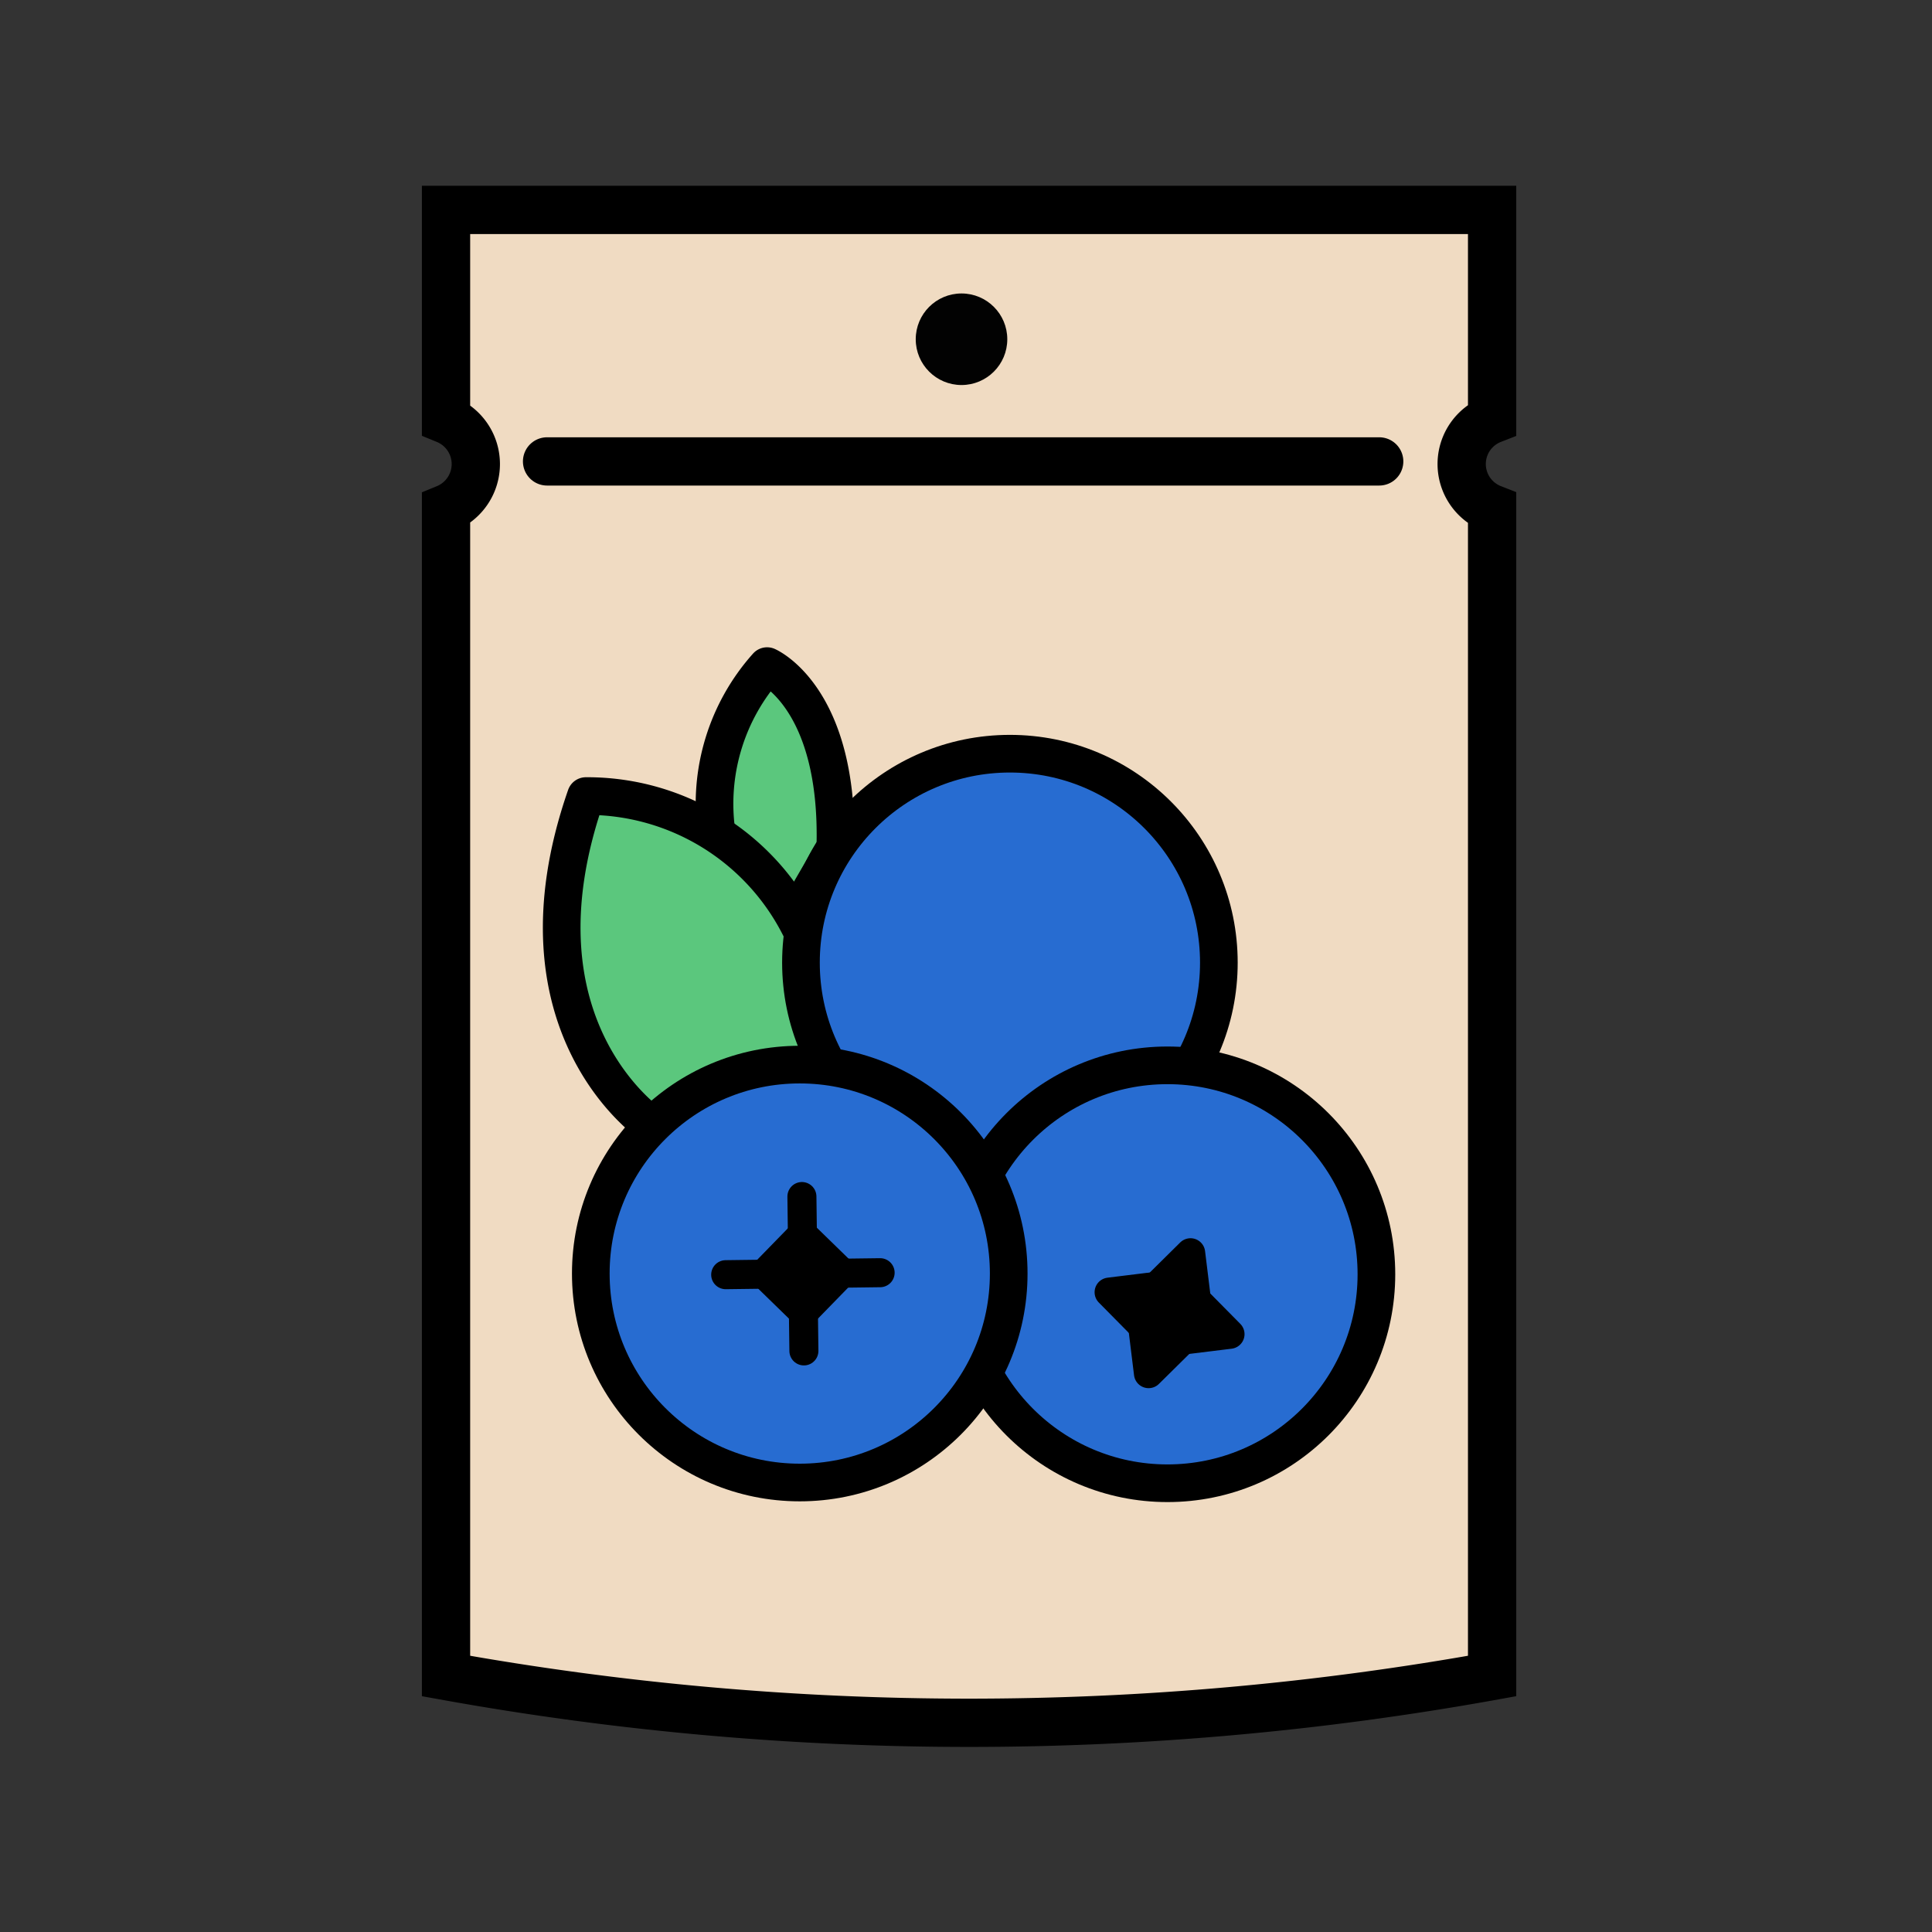 <svg id="Calque_1" data-name="Calque 1" xmlns="http://www.w3.org/2000/svg" viewBox="0 0 34.016 34.016"><rect x="0" y="0" width="34.016" height="34.016" fill="#333333" stroke="none"/><defs><style>.cls-1,.cls-9{fill:#f0dbc2;stroke-width:0.85px;}.cls-1,.cls-3,.cls-4,.cls-6,.cls-7,.cls-8,.cls-9{stroke:#000;}.cls-1,.cls-8{stroke-miterlimit:10;}.cls-2{fill:#020202;}.cls-3{fill:#5bc77d;}.cls-3,.cls-4,.cls-6,.cls-7,.cls-9{stroke-linecap:round;stroke-linejoin:round;}.cls-3,.cls-4{stroke-width:0.663px;}.cls-4{fill:#276cd1;}.cls-5{fill:#f9f9f9;}.cls-6{stroke-width:0.516px;}.cls-7,.cls-8{fill:none;}.cls-7{stroke-width:0.511px;}.cls-8{stroke-width:0.555px;}</style></defs><path class="cls-1" d="M26.271,29.509V8.955a.843.843,0,0,1,0-1.57V3.696H7.853V7.388a.846.846,0,0,1,0,1.565v20.556A51.896,51.896,0,0,0,26.271,29.509Z"/><circle class="cls-2" cx="16.929" cy="5.973" r="0.806"/><path class="cls-3" d="M14.707,14.927c.077-2.651-1.201-3.199-1.201-3.199a3.636,3.636,0,0,0-.891,2.925l.646,2.771Z"/><path class="cls-3" d="M14.138,16.432a4.194,4.194,0,0,0-3.822-2.416c-1.422,4.089,1.169,5.8,1.169,5.8l3.47-.763Z"/><circle class="cls-4" cx="17.781" cy="16.949" r="3.679"/><circle class="cls-5" cx="20.561" cy="23.056" r="0.147"/><circle class="cls-4" cx="20.555" cy="22.436" r="3.679"/><polygon class="cls-6" points="20.07 22.94 21.114 23.303 20.961 22.059 20.07 22.94"/><polygon class="cls-6" points="20.07 22.94 21.114 23.303 20.223 24.183 20.07 22.94"/><polygon class="cls-6" points="20.773 22.599 20.41 23.643 21.654 23.49 20.773 22.599"/><polygon class="cls-6" points="20.773 22.599 20.41 23.643 19.53 22.752 20.773 22.599"/><circle class="cls-4" cx="14.081" cy="22.423" r="3.679"/><line class="cls-7" x1="14.119" y1="21.067" x2="14.154" y2="23.785"/><line class="cls-7" x1="15.496" y1="22.408" x2="12.777" y2="22.443"/><rect class="cls-8" x="13.672" y="21.952" width="0.934" height="0.934" transform="translate(19.66 -3.505) rotate(44.261)"/><line class="cls-9" x1="9.632" y1="8.124" x2="24.283" y2="8.124"/></svg>